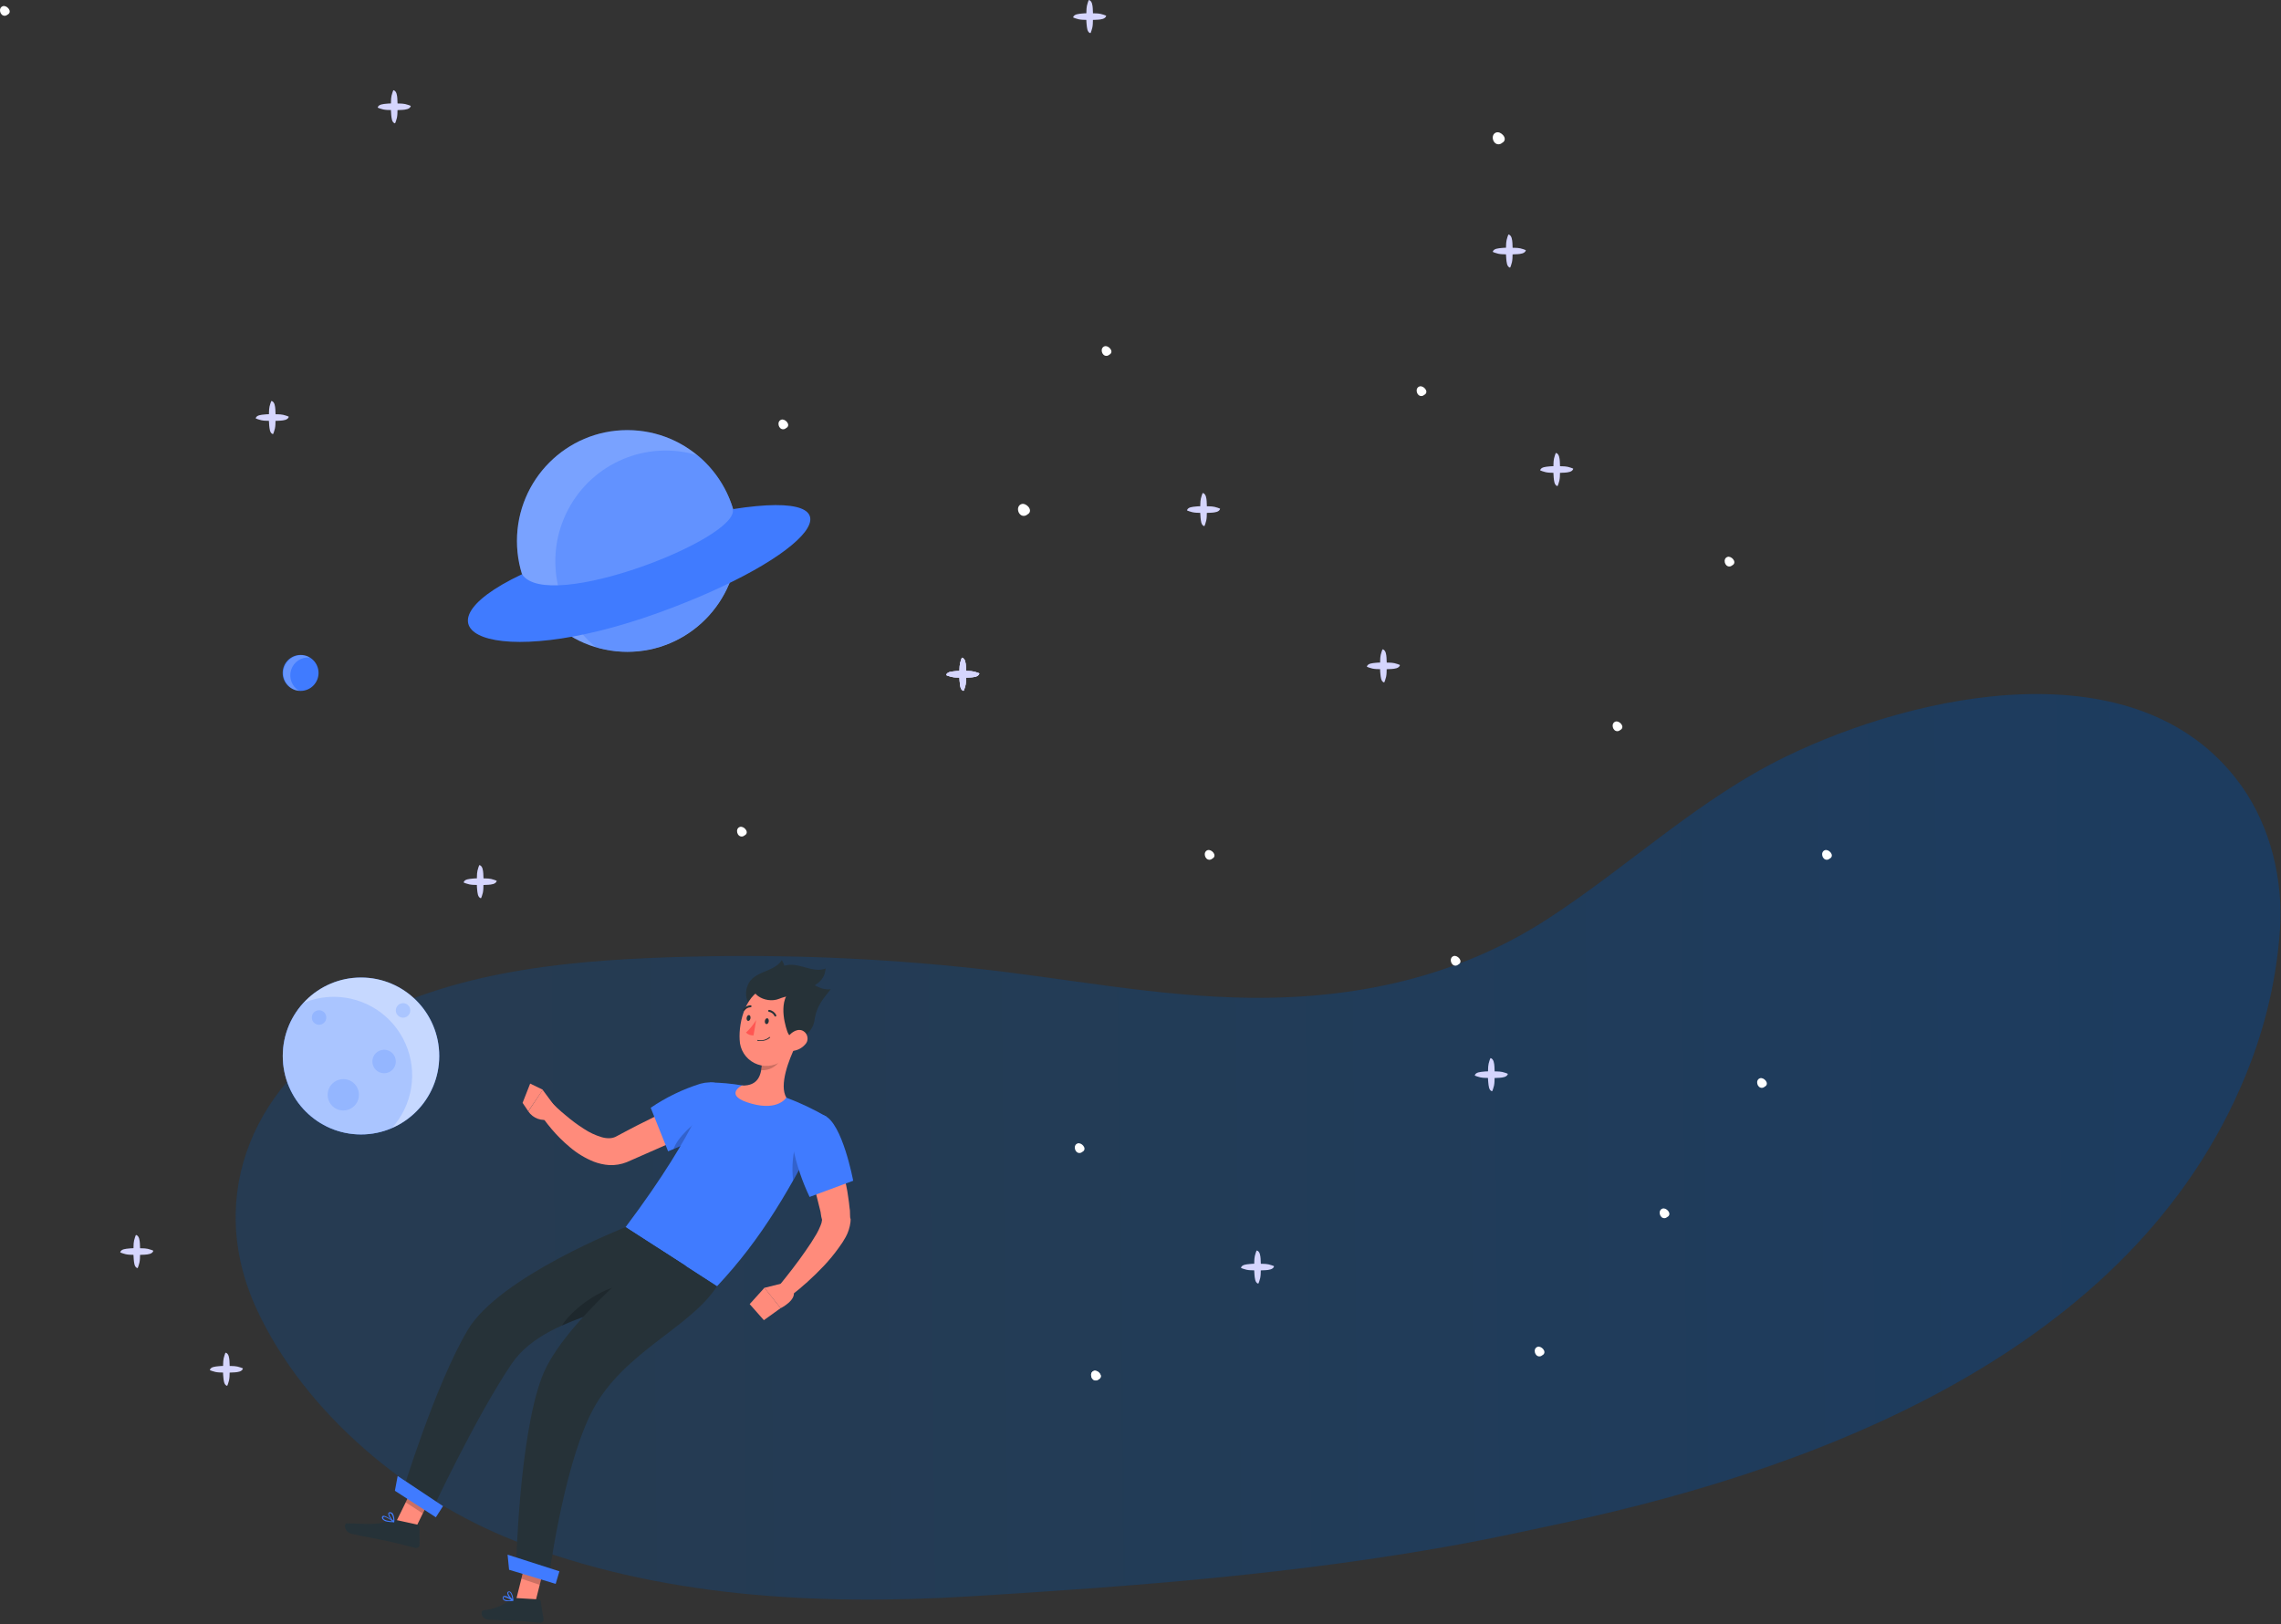 <svg width="500px" height="356px" viewBox="0 0 500 356" version="1.1" xmlns="http://www.w3.org/2000/svg"
    xmlns:xlink="http://www.w3.org/1999/xlink">
    <rect x="0" y="0" width="500" height="356" fill="#333333" stroke="none"/>
    <!-- Generator: Sketch 63.1 (92452) - https://sketch.com -->
    <title>Derecha Copy</title>
    <desc>Created with Sketch.</desc>
    <defs>
        <linearGradient x1="14.252%" y1="50%" x2="96.473%" y2="49.602%" id="linearGradient-1">
            <stop stop-color="#164372" offset="0%" />
            <stop stop-color="#04458F" offset="100%" />
        </linearGradient>
    </defs>
    <g id="Stories-maquetados" stroke="none" stroke-width="1" fill="none" fill-rule="evenodd">
        <g id="Derecha-Copy">
            <g id="Forma2-Copy-3" transform="translate(51.282, 152.143)" fill="url(#linearGradient-1)"
                opacity="0.478">
                <path
                    d="M440.151,20.272 C439.947,19.985 439.741,19.698 439.529,19.413 C417.177,-10.668 368.953,-0.237 340.245,13.674 C321.159,22.92 305.699,37.772 288.031,49.25 C268.347,62.037 245.946,66.85 222.655,66.583 C202.287,66.351 182.287,62.273 162.134,60.111 C141.443,57.892 120.609,57.037 99.806,57.573 C75.98,58.188 50.3,60.087 28.783,71.432 C4.72,84.121 -6.74,109.666 5.046,134.998 C15.668,157.826 38.386,176.533 61.516,185.621 C92.985,197.984 127.868,199.839 161.276,197.803 C197.106,195.625 233.001,192.907 268.372,186.448 C276.065,185.044 283.686,183.364 291.33,181.73 C350.464,169.083 418.703,142.247 442.047,80.849 C445.58,71.559 447.773,61.775 448.479,51.856 C449.257,40.936 446.52,29.296 440.151,20.272"
                    id="Fill-1" />
            </g>
            <g id="estrellas-copy-3">
                <path
                    d="M264.705,186.366 C263.619,186.736 264.08,188.558 265.181,188.465 C265.408,188.445 265.628,188.337 265.799,188.18 L265.919,188.109 C266.798,187.412 265.521,186.089 264.705,186.366"
                    id="Fill-33" fill="#FFFFFF" />
                <path
                    d="M236.215,250.651 C235.129,251.021 235.59,252.843 236.691,252.75 C236.918,252.73 237.138,252.623 237.309,252.466 L237.429,252.395 C238.308,251.697 237.031,250.375 236.215,250.651"
                    id="Fill-33" fill="#FFFFFF" />
                <path
                    d="M364.42,264.937 C363.334,265.307 363.795,267.129 364.896,267.036 C365.123,267.016 365.343,266.909 365.514,266.752 L365.634,266.681 C366.513,265.983 365.236,264.66 364.42,264.937"
                    id="Fill-33" fill="#FFFFFF" />
                <path
                    d="M385.788,236.366 C384.701,236.736 385.163,238.558 386.264,238.465 C386.491,238.445 386.711,238.337 386.881,238.18 L387.001,238.109 C387.881,237.412 386.604,236.089 385.788,236.366"
                    id="Fill-33" fill="#FFFFFF" />
                <path
                    d="M400.033,186.366 C398.946,186.736 399.408,188.558 400.509,188.465 C400.736,188.445 400.956,188.337 401.126,188.18 L401.246,188.109 C402.126,187.412 400.849,186.089 400.033,186.366"
                    id="Fill-33" fill="#FFFFFF" />
                <path
                    d="M378.665,122.08 C377.579,122.45 378.04,124.272 379.141,124.179 C379.368,124.159 379.588,124.051 379.759,123.895 L379.879,123.824 C380.758,123.126 379.481,121.803 378.665,122.08"
                    id="Fill-33" fill="#FFFFFF" />
                <path
                    d="M318.635,209.579 C317.548,209.949 318.01,211.771 319.111,211.678 C319.338,211.658 319.558,211.55 319.729,211.394 L319.848,211.323 C320.728,210.625 319.451,209.302 318.635,209.579"
                    id="Fill-33-Copy" fill="#FFFFFF" />
                <path
                    d="M354.116,158.182 C353.03,158.552 353.491,160.374 354.592,160.281 C354.819,160.261 355.039,160.153 355.21,159.997 L355.33,159.926 C356.209,159.228 354.932,157.905 354.116,158.182"
                    id="Fill-33-Copy" fill="#FFFFFF" />
                <path
                    d="M337.033,295.241 C335.946,295.61 336.408,297.432 337.508,297.339 C337.736,297.319 337.955,297.212 338.126,297.055 L338.246,296.984 C339.125,296.286 337.848,294.964 337.033,295.241"
                    id="Fill-33-Copy" fill="#FFFFFF" />
                <path
                    d="M239.788,300.512 C238.702,300.882 239.163,302.704 240.264,302.611 C240.491,302.591 240.711,302.483 240.882,302.327 L241.002,302.256 C241.881,301.558 240.604,300.235 239.788,300.512"
                    id="Fill-33-Copy" fill="#FFFFFF" />
                <path
                    d="M239.788,300.512 C238.702,300.882 239.163,302.704 240.264,302.611 C240.491,302.591 240.711,302.483 240.882,302.327 L241.002,302.256 C241.881,301.558 240.604,300.235 239.788,300.512"
                    id="Fill-33-Copy" fill="#FFFFFF" />
                <path
                    d="M242.116,75.909 C241.03,76.279 241.491,78.101 242.592,78.008 C242.82,77.988 243.039,77.881 243.21,77.724 L243.33,77.653 C244.209,76.955 242.932,75.632 242.116,75.909"
                    id="Fill-41" fill="#FFFFFF" />
                <path
                    d="M311.153,84.713 C310.067,85.083 310.528,86.905 311.629,86.812 C311.856,86.792 312.076,86.684 312.247,86.528 L312.367,86.457 C313.246,85.759 311.969,84.436 311.153,84.713"
                    id="Fill-43" fill="#FFFFFF" />
                <path
                    d="M162.179,181.275 C161.093,181.645 161.554,183.467 162.655,183.376 C162.883,183.356 163.102,183.246 163.273,183.091 L163.393,183.02 C164.272,182.321 162.995,180.998 162.179,181.275"
                    id="Fill-45" fill="#FFFFFF" />
                <path
                    d="M149.462,106.576 C148.376,106.946 148.837,108.768 149.938,108.675 C150.165,108.655 150.385,108.548 150.556,108.391 L150.676,108.32 C151.555,107.622 150.278,106.299 149.462,106.576"
                    id="Fill-49" fill="#FFFFFF" />
                <path
                    d="M0.619,1.355 C-0.468,1.725 -0.006,3.547 1.095,3.454 C1.322,3.434 1.542,3.327 1.713,3.17 L1.832,3.099 C2.712,2.401 1.435,1.078 0.619,1.355"
                    id="Fill-49-Copy-3" fill="#FFFFFF" />
                <path
                    d="M213.454,147.211 C213.046,147.125 212.622,147.098 212.206,147.093 C212.063,147.091 211.917,147.087 211.774,147.083 C211.768,146.719 211.752,146.355 211.727,145.992 C211.679,145.389 211.599,144.372 210.894,144.168 C210.789,144.137 210.478,145.276 210.455,145.391 C210.368,145.799 210.342,146.223 210.335,146.643 C210.333,146.786 210.329,146.93 210.326,147.076 C209.982,147.083 209.637,147.098 209.296,147.14 C208.698,147.211 207.626,147.238 207.419,147.954 C207.388,148.058 208.522,148.37 208.638,148.393 C209.181,148.51 209.757,148.517 210.319,148.526 C210.326,148.873 210.342,149.217 210.384,149.561 C210.455,150.159 210.48,151.234 211.194,151.442 C211.298,151.472 211.608,150.336 211.634,150.221 C211.75,149.674 211.756,149.099 211.765,148.536 C212.13,148.53 212.491,148.514 212.855,148.486 C213.454,148.441 214.468,148.359 214.673,147.652 C214.702,147.548 213.567,147.235 213.454,147.211"
                    id="Fill-57" fill="#D5D5FD" />
                <path
                    d="M213.454,147.211 C213.046,147.125 212.622,147.098 212.206,147.093 C212.063,147.091 211.917,147.087 211.774,147.083 C211.768,146.719 211.752,146.355 211.727,145.992 C211.679,145.389 211.599,144.372 210.894,144.168 C210.789,144.137 210.478,145.276 210.455,145.391 C210.368,145.799 210.342,146.223 210.335,146.643 C210.333,146.786 210.329,146.93 210.326,147.076 C209.982,147.083 209.637,147.098 209.296,147.14 C208.698,147.211 207.626,147.238 207.419,147.954 C207.388,148.058 208.522,148.37 208.638,148.393 C209.181,148.51 209.757,148.517 210.319,148.526 C210.326,148.873 210.342,149.217 210.384,149.561 C210.455,150.159 210.48,151.234 211.194,151.442 C211.298,151.472 211.608,150.336 211.634,150.221 C211.75,149.674 211.756,149.099 211.765,148.536 C212.13,148.53 212.491,148.514 212.855,148.486 C213.454,148.441 214.468,148.359 214.673,147.652 C214.702,147.548 213.567,147.235 213.454,147.211"
                    id="Fill-57" fill="#D5D5FD" />
                <path
                    d="M223.914,110.499 C222.573,110.955 223.143,113.199 224.502,113.085 C224.782,113.06 225.053,112.928 225.264,112.735 L225.412,112.647 C226.498,111.788 224.921,110.158 223.914,110.499"
                    id="Fill-49-Copy" fill="#FFFFFF" />
                <path
                    d="M327.979,29.039 C326.638,29.495 327.207,31.739 328.566,31.625 C328.847,31.6 329.118,31.468 329.329,31.275 L329.477,31.187 C330.562,30.328 328.986,28.698 327.979,29.039"
                    id="Fill-49-Copy-2" fill="#FFFFFF" />
                <path
                    d="M171.263,92.001 C170.177,92.371 170.638,94.193 171.739,94.1 C171.966,94.08 172.186,93.972 172.357,93.815 L172.477,93.744 C173.356,93.047 172.079,91.724 171.263,92.001"
                    id="Fill-51" fill="#FFFFFF" />
                <path
                    d="M213.454,147.211 C213.046,147.125 212.622,147.098 212.206,147.093 C212.063,147.091 211.917,147.087 211.774,147.083 C211.768,146.719 211.752,146.355 211.727,145.992 C211.679,145.389 211.599,144.372 210.894,144.168 C210.789,144.137 210.478,145.276 210.455,145.391 C210.368,145.799 210.342,146.223 210.335,146.643 C210.333,146.786 210.329,146.93 210.326,147.076 C209.982,147.083 209.637,147.098 209.296,147.14 C208.698,147.211 207.626,147.238 207.419,147.954 C207.388,148.058 208.522,148.37 208.638,148.393 C209.181,148.51 209.757,148.517 210.319,148.526 C210.326,148.873 210.342,149.217 210.384,149.561 C210.455,150.159 210.48,151.234 211.194,151.442 C211.298,151.472 211.608,150.336 211.634,150.221 C211.75,149.674 211.756,149.099 211.765,148.536 C212.13,148.53 212.491,148.514 212.855,148.486 C213.454,148.441 214.468,148.359 214.673,147.652 C214.702,147.548 213.567,147.235 213.454,147.211"
                    id="Fill-57" fill="#D5D5FD" />
                <path
                    d="M266.231,111.109 C265.822,111.023 265.399,110.996 264.983,110.99 C264.839,110.988 264.694,110.985 264.55,110.981 C264.545,110.617 264.528,110.252 264.503,109.89 C264.456,109.287 264.376,108.27 263.671,108.066 C263.566,108.035 263.255,109.174 263.231,109.289 C263.144,109.697 263.119,110.121 263.111,110.54 C263.11,110.684 263.106,110.828 263.102,110.974 C262.759,110.981 262.414,110.996 262.072,111.038 C261.475,111.109 260.403,111.136 260.196,111.852 C260.165,111.956 261.298,112.267 261.415,112.291 C261.958,112.408 262.534,112.415 263.095,112.424 C263.102,112.77 263.119,113.115 263.16,113.459 C263.231,114.057 263.257,115.131 263.971,115.339 C264.074,115.37 264.385,114.233 264.41,114.118 C264.527,113.572 264.532,112.996 264.541,112.433 C264.906,112.428 265.268,112.411 265.631,112.384 C266.231,112.338 267.245,112.256 267.45,111.55 C267.479,111.446 266.343,111.132 266.231,111.109"
                    id="Fill-57" fill="#D5D5FD" />
                <path
                    d="M88.825,22.811 C88.416,22.726 87.993,22.698 87.577,22.693 C87.434,22.691 87.288,22.687 87.145,22.684 C87.139,22.319 87.123,21.955 87.097,21.592 C87.05,20.989 86.97,19.973 86.265,19.769 C86.16,19.738 85.849,20.876 85.826,20.991 C85.738,21.399 85.713,21.824 85.706,22.243 C85.704,22.387 85.7,22.531 85.697,22.676 C85.353,22.684 85.008,22.698 84.667,22.74 C84.069,22.811 82.997,22.839 82.79,23.555 C82.759,23.659 83.893,23.97 84.009,23.994 C84.552,24.11 85.128,24.118 85.689,24.127 C85.697,24.473 85.713,24.817 85.755,25.162 C85.826,25.759 85.851,26.834 86.565,27.042 C86.669,27.073 86.979,25.936 87.005,25.821 C87.121,25.275 87.126,24.699 87.136,24.136 C87.501,24.13 87.862,24.114 88.226,24.087 C88.825,24.041 89.839,23.959 90.044,23.252 C90.073,23.148 88.938,22.835 88.825,22.811"
                    id="Fill-57-Copy-3" fill="#D5D5FD" />
                <path
                    d="M52.03,299.564 C51.621,299.478 51.198,299.451 50.782,299.446 C50.638,299.444 50.493,299.44 50.349,299.437 C50.344,299.072 50.328,298.708 50.302,298.345 C50.255,297.742 50.175,296.726 49.47,296.521 C49.365,296.49 49.054,297.629 49.03,297.744 C48.943,298.152 48.918,298.577 48.911,298.996 C48.909,299.14 48.905,299.284 48.901,299.429 C48.558,299.437 48.213,299.451 47.871,299.493 C47.274,299.564 46.202,299.591 45.995,300.307 C45.964,300.411 47.097,300.723 47.214,300.747 C47.757,300.863 48.333,300.87 48.894,300.88 C48.901,301.226 48.918,301.57 48.96,301.914 C49.03,302.512 49.056,303.587 49.77,303.795 C49.873,303.826 50.184,302.689 50.21,302.574 C50.326,302.027 50.331,301.452 50.34,300.889 C50.706,300.883 51.067,300.867 51.43,300.839 C52.03,300.794 53.044,300.712 53.249,300.005 C53.278,299.901 52.143,299.588 52.03,299.564"
                    id="Fill-57-Copy-4" fill="#D5D5FD" />
                <path
                    d="M329.308,234.988 C328.9,234.903 328.476,234.875 328.06,234.87 C327.917,234.868 327.771,234.865 327.628,234.861 C327.622,234.497 327.606,234.132 327.581,233.77 C327.533,233.166 327.453,232.15 326.749,231.946 C326.643,231.915 326.332,233.054 326.309,233.168 C326.222,233.576 326.196,234.001 326.189,234.42 C326.187,234.564 326.184,234.708 326.18,234.854 C325.837,234.861 325.491,234.875 325.15,234.917 C324.552,234.988 323.48,235.016 323.273,235.732 C323.242,235.836 324.376,236.147 324.492,236.171 C325.035,236.287 325.611,236.295 326.173,236.304 C326.18,236.65 326.196,236.994 326.238,237.339 C326.309,237.936 326.334,239.011 327.048,239.219 C327.152,239.25 327.463,238.113 327.488,237.998 C327.604,237.452 327.61,236.876 327.619,236.313 C327.984,236.308 328.345,236.291 328.709,236.264 C329.308,236.218 330.322,236.136 330.527,235.429 C330.556,235.325 329.421,235.012 329.308,234.988"
                    id="Fill-57-Copy-5" fill="#D5D5FD" />
                <path
                    d="M305.654,145.373 C305.245,145.288 304.822,145.26 304.406,145.255 C304.263,145.253 304.117,145.249 303.974,145.246 C303.968,144.881 303.952,144.517 303.927,144.154 C303.879,143.551 303.799,142.535 303.094,142.331 C302.989,142.3 302.678,143.438 302.655,143.553 C302.568,143.961 302.542,144.386 302.535,144.805 C302.533,144.949 302.529,145.093 302.526,145.238 C302.182,145.246 301.837,145.26 301.496,145.302 C300.898,145.373 299.826,145.401 299.619,146.117 C299.588,146.22 300.722,146.532 300.838,146.556 C301.381,146.672 301.957,146.68 302.519,146.689 C302.526,147.035 302.542,147.379 302.584,147.724 C302.655,148.321 302.68,149.396 303.394,149.604 C303.498,149.635 303.808,148.498 303.834,148.383 C303.95,147.837 303.956,147.261 303.965,146.698 C304.33,146.692 304.691,146.676 305.055,146.649 C305.654,146.603 306.668,146.521 306.873,145.814 C306.902,145.71 305.767,145.397 305.654,145.373"
                    id="Fill-57-Copy-6" fill="#D5D5FD" />
                <path
                    d="M343.643,102.329 C343.234,102.243 342.811,102.216 342.395,102.211 C342.251,102.209 342.106,102.205 341.962,102.201 C341.957,101.837 341.94,101.473 341.915,101.11 C341.868,100.507 341.788,99.49 341.083,99.286 C340.978,99.255 340.667,100.394 340.643,100.509 C340.556,100.917 340.531,101.341 340.523,101.761 C340.522,101.904 340.518,102.048 340.514,102.194 C340.171,102.201 339.826,102.216 339.484,102.258 C338.886,102.329 337.815,102.356 337.607,103.072 C337.577,103.176 338.71,103.488 338.826,103.511 C339.37,103.628 339.946,103.635 340.507,103.644 C340.514,103.991 340.531,104.335 340.572,104.679 C340.643,105.277 340.669,106.352 341.383,106.56 C341.486,106.59 341.797,105.454 341.822,105.339 C341.939,104.792 341.944,104.217 341.953,103.654 C342.318,103.648 342.68,103.632 343.043,103.604 C343.643,103.559 344.656,103.477 344.862,102.77 C344.891,102.666 343.755,102.353 343.643,102.329"
                    id="Fill-57-Copy-7" fill="#D5D5FD" />
                <path
                    d="M333.251,54.44 C332.842,54.355 332.419,54.327 332.003,54.322 C331.859,54.32 331.714,54.316 331.57,54.313 C331.565,53.948 331.548,53.584 331.523,53.221 C331.476,52.618 331.396,51.602 330.691,51.398 C330.586,51.367 330.275,52.505 330.251,52.62 C330.164,53.028 330.139,53.453 330.131,53.872 C330.129,54.016 330.126,54.16 330.122,54.305 C329.779,54.313 329.434,54.327 329.092,54.369 C328.494,54.44 327.423,54.468 327.215,55.184 C327.185,55.287 328.318,55.599 328.434,55.623 C328.978,55.739 329.554,55.747 330.115,55.756 C330.122,56.102 330.139,56.446 330.18,56.791 C330.251,57.388 330.277,58.463 330.991,58.671 C331.094,58.702 331.405,57.565 331.43,57.45 C331.547,56.903 331.552,56.328 331.561,55.765 C331.926,55.759 332.288,55.743 332.651,55.716 C333.251,55.67 334.264,55.588 334.47,54.881 C334.499,54.777 333.363,54.464 333.251,54.44"
                    id="Fill-57-Copy-8" fill="#D5D5FD" />
                <path
                    d="M241.263,3.043 C240.854,2.958 240.431,2.93 240.014,2.925 C239.871,2.923 239.726,2.919 239.582,2.916 C239.577,2.551 239.56,2.187 239.535,1.824 C239.488,1.221 239.408,0.205 238.703,0.001 C238.597,-0.03 238.287,1.108 238.263,1.223 C238.176,1.631 238.15,2.056 238.143,2.475 C238.141,2.619 238.138,2.763 238.134,2.908 C237.791,2.916 237.446,2.93 237.104,2.972 C236.506,3.043 235.434,3.071 235.227,3.787 C235.196,3.89 236.33,4.202 236.446,4.226 C236.99,4.342 237.565,4.35 238.127,4.359 C238.134,4.705 238.15,5.049 238.192,5.394 C238.263,5.991 238.289,7.066 239.003,7.274 C239.106,7.305 239.417,6.168 239.442,6.053 C239.558,5.507 239.564,4.931 239.573,4.368 C239.938,4.362 240.3,4.346 240.663,4.319 C241.263,4.273 242.276,4.191 242.482,3.484 C242.511,3.38 241.375,3.067 241.263,3.043"
                    id="Fill-57-Copy-9" fill="#D5D5FD" />
                <path
                    d="M278.058,277.16 C277.649,277.075 277.226,277.047 276.81,277.042 C276.666,277.04 276.521,277.036 276.377,277.033 C276.372,276.668 276.356,276.304 276.33,275.941 C276.283,275.338 276.203,274.322 275.498,274.118 C275.393,274.087 275.082,275.225 275.058,275.34 C274.971,275.748 274.946,276.173 274.938,276.592 C274.937,276.736 274.933,276.88 274.929,277.025 C274.586,277.033 274.241,277.047 273.899,277.089 C273.302,277.16 272.23,277.188 272.023,277.904 C271.992,278.007 273.125,278.319 273.242,278.343 C273.785,278.459 274.361,278.467 274.922,278.476 C274.929,278.822 274.946,279.166 274.988,279.511 C275.058,280.108 275.084,281.183 275.798,281.391 C275.901,281.422 276.212,280.285 276.237,280.17 C276.354,279.624 276.359,279.048 276.368,278.485 C276.733,278.479 277.095,278.463 277.458,278.436 C278.058,278.39 279.072,278.308 279.277,277.601 C279.306,277.497 278.17,277.184 278.058,277.16"
                    id="Fill-57-Copy" fill="#D5D5FD" />
                <path
                    d="M62.083,90.935 C61.674,90.849 61.251,90.822 60.835,90.816 C60.691,90.815 60.546,90.811 60.402,90.807 C60.397,90.443 60.38,90.079 60.355,89.716 C60.308,89.113 60.228,88.096 59.523,87.892 C59.418,87.861 59.107,89 59.083,89.115 C58.996,89.523 58.971,89.947 58.963,90.366 C58.962,90.51 58.958,90.654 58.954,90.8 C58.611,90.807 58.266,90.822 57.924,90.864 C57.326,90.935 56.255,90.962 56.047,91.678 C56.017,91.782 57.15,92.094 57.266,92.117 C57.81,92.234 58.386,92.241 58.947,92.25 C58.954,92.596 58.971,92.941 59.012,93.285 C59.083,93.883 59.109,94.958 59.823,95.165 C59.926,95.196 60.237,94.06 60.262,93.945 C60.379,93.398 60.384,92.822 60.393,92.259 C60.758,92.254 61.12,92.238 61.483,92.21 C62.083,92.165 63.096,92.083 63.302,91.376 C63.331,91.272 62.195,90.959 62.083,90.935"
                    id="Fill-59" fill="#D5D5FD" />
                <path
                    d="M32.389,273.759 C31.98,273.674 31.557,273.646 31.141,273.641 C30.998,273.639 30.852,273.635 30.709,273.632 C30.703,273.267 30.687,272.903 30.661,272.54 C30.614,271.937 30.534,270.921 29.829,270.715 C29.724,270.686 29.413,271.824 29.39,271.939 C29.302,272.349 29.277,272.774 29.27,273.191 C29.268,273.335 29.264,273.481 29.261,273.624 C28.917,273.632 28.572,273.646 28.231,273.688 C27.633,273.759 26.561,273.788 26.354,274.501 C26.323,274.607 27.457,274.918 27.573,274.942 C28.116,275.058 28.692,275.066 29.253,275.075 C29.261,275.419 29.277,275.767 29.319,276.11 C29.39,276.707 29.415,277.782 30.129,277.99 C30.233,278.021 30.543,276.884 30.569,276.769 C30.685,276.224 30.69,275.647 30.7,275.086 C31.065,275.078 31.426,275.062 31.79,275.035 C32.389,274.989 33.403,274.909 33.608,274.2 C33.637,274.096 32.502,273.785 32.389,273.759"
                    id="Fill-61" fill="#D5D5FD" />
                <path
                    d="M107.665,192.679 C107.256,192.591 106.833,192.566 106.417,192.56 C106.272,192.558 106.128,192.555 105.984,192.551 C105.979,192.185 105.963,191.822 105.937,191.46 C105.89,190.857 105.81,189.84 105.105,189.634 C105,189.605 104.687,190.744 104.666,190.858 C104.578,191.268 104.551,191.691 104.546,192.11 C104.544,192.254 104.54,192.398 104.537,192.544 C104.193,192.551 103.848,192.566 103.506,192.608 C102.909,192.679 101.837,192.706 101.63,193.42 C101.599,193.526 102.732,193.837 102.849,193.861 C103.392,193.978 103.968,193.985 104.529,193.994 C104.537,194.338 104.553,194.685 104.595,195.029 C104.666,195.626 104.691,196.701 105.405,196.909 C105.508,196.94 105.819,195.803 105.845,195.688 C105.959,195.144 105.966,194.566 105.975,194.003 C106.339,193.998 106.702,193.981 107.064,193.954 C107.665,193.908 108.679,193.826 108.884,193.12 C108.913,193.016 107.778,192.704 107.665,192.679"
                    id="Fill-71" fill="#D5D5FD" />
            </g>
            <g id="chico-copy-2"
                transform="translate(131.595, 286.584) rotate(-14) translate(-131.595, -286.584) translate(65, 222)"
                fill-rule="nonzero">
                <polygon id="Path" fill="#FF8B7B"
                    points="14.651 102.865 11.592 99.606 18.31 91.651 21.354 94.909" />
                <polygon id="Path" fill="#FF8B7B"
                    points="36.108 125.777 33.064 122.519 38.201 112.905 41.245 116.163" />
                <path
                    d="M32.873,121.829 L38.055,123.458 C38.23,123.513 38.341,123.686 38.318,123.869 L37.981,127.92 C37.936,128.284 37.614,128.548 37.25,128.522 L37.118,128.522 C35.464,127.964 34.278,127.48 32.171,126.819 C30.883,126.408 28.175,125.704 26.389,125.146 C24.604,124.588 24.926,122.739 25.716,122.827 C27.885,123.171 30.106,122.859 32.098,121.932 C32.335,121.803 32.611,121.766 32.873,121.829 L32.873,121.829 Z"
                    id="Path" fill="#263238" />
                <path
                    d="M11.899,98.99 L16.29,101.162 C16.455,101.241 16.541,101.425 16.495,101.602 L15.544,105.536 C15.502,105.704 15.395,105.849 15.247,105.937 C15.098,106.025 14.92,106.05 14.753,106.006 L14.607,106.006 C13.056,105.184 10.831,103.951 8.855,102.982 C6.542,101.823 4.464,100.986 1.771,99.606 C0.132,98.799 0.512,96.905 1.259,97.096 C4.728,97.977 7.304,99.166 10.831,98.843 C11.194,98.793 11.563,98.844 11.899,98.99 L11.899,98.99 Z"
                    id="Path" fill="#263238" />
                <path
                    d="M100.596,31.47 C97.171,32.131 93.731,32.732 90.35,33.319 L79.9,35.11 C78.605,35.28 77.288,35.175 76.036,34.802 C74.925,34.442 73.874,33.918 72.918,33.246 C71.268,32.047 69.82,30.59 68.63,28.931 C67.516,27.415 66.536,25.804 65.703,24.116 C65.293,23.28 64.912,22.443 64.561,21.592 C64.21,20.74 63.888,19.918 63.58,18.994 L66.654,17.673 C67.488,19.14 68.425,20.608 69.391,21.885 C70.341,23.224 71.382,24.494 72.509,25.687 C73.503,26.785 74.658,27.725 75.933,28.476 C76.441,28.776 76.995,28.989 77.573,29.107 C78.017,29.202 78.475,29.202 78.919,29.107 L81.334,28.505 L83.866,27.889 C85.608,27.492 87.306,27.111 89.033,26.744 C92.487,26.024 95.927,25.379 99.425,24.806 L100.596,31.47 Z"
                    id="Path" fill="#FF8B7B" />
                <path
                    d="M104.196,30.457 C101.196,33.51 89.282,34.993 89.282,34.993 L87.891,24.806 C91.696,23.403 95.685,22.567 99.732,22.326 C105.382,22.223 107.46,27.125 104.196,30.457 Z"
                    id="Path" fill="#407BFF" />
                <path
                    d="M99.732,29.356 C96.512,29.943 91.843,32.644 90.497,34.89 C93.552,34.427 96.569,33.745 99.527,32.85 C100.654,30.824 101.313,28.975 99.732,29.356 Z"
                    id="Path" fill="#000000" opacity="0.2" />
                <path
                    d="M67.737,19.786 L65.864,15.265 L61.663,19.082 C62.305,20.834 64.004,21.968 65.864,21.885 L67.737,19.786 Z"
                    id="Path" fill="#FF8B7B" />
                <polygon id="Path" fill="#FF8B7B"
                    points="63.536 13.269 60.902 16.968 61.663 19.052 65.908 15.251" />
                <polygon id="Path" fill="#000000" opacity="0.2"
                    points="18.31 91.651 14.856 95.746 17.9 99.004 21.354 94.909" />
                <polygon id="Path" fill="#000000" opacity="0.2"
                    points="41.245 116.163 38.201 112.905 35.42 118.115 38.991 120.405" />
                <path
                    d="M101.854,22.575 C101.854,22.575 97.742,31.382 76.212,48.864 L92.531,66.287 C104.738,58.404 113.373,49.407 124.863,36.079 C122.508,33.791 119.967,31.704 117.267,29.841 C114.437,28.018 111.505,26.362 108.485,24.88 C106.338,23.939 104.121,23.168 101.854,22.575 Z"
                    id="Path" fill="#407BFF" />
                <path
                    d="M117.369,39.205 C115.755,41.833 114.717,44.775 114.325,47.836 C115.564,46.545 116.823,45.179 118.101,43.741 L117.369,39.205 Z"
                    id="Path" fill="#000000" opacity="0.2" />
                <path
                    d="M121.979,19.346 C119.843,21.885 116.359,26.802 117.281,29.826 C117.281,29.826 114.895,32.277 109.612,29.312 C103.757,26.039 108.441,24.909 108.441,24.909 C112.041,25.936 113.271,23.529 113.959,21.004 L121.979,19.346 Z"
                    id="Path" fill="#FF8B7B" />
                <path
                    d="M118.716,20.006 L113.973,20.946 C113.815,21.534 113.609,22.108 113.359,22.663 C114.963,23.194 116.729,22.774 117.925,21.577 C118.283,21.107 118.551,20.574 118.716,20.006 L118.716,20.006 Z"
                    id="Path" fill="#000000" opacity="0.2" />
                <path
                    d="M123.853,1.688 C123.835,1.233 123.752,0.783 123.604,0.352 C121.087,2.804 116.359,0.749 114.515,4.756 C112.671,8.763 117.31,12.374 119.125,13.563 C119.617,13.929 120.23,14.092 120.838,14.018 C122.667,15.574 126.092,13.108 126.458,10.084 C126.883,6.591 131.083,8.616 132.488,4.462 C129.385,4.858 127.014,1.468 123.853,1.688 Z"
                    id="Path" fill="#263238" />
                <path
                    d="M124.19,14.297 C122.155,18.245 121.189,20.652 118.218,21.826 C116.204,22.597 113.931,22.196 112.3,20.782 C110.67,19.368 109.946,17.169 110.417,15.06 C111.163,11.038 114.354,5.269 119.023,5.416 C122.342,5.512 124.959,8.281 124.877,11.61 C124.865,12.548 124.629,13.469 124.19,14.297 L124.19,14.297 Z"
                    id="Path" fill="#FF8B7B" />
                <path
                    d="M120.984,15.735 C120.794,13.592 120.794,7.706 125.141,6.723 C129.488,5.739 129.049,8.631 132.459,9.145 C130.6,10.612 128.551,11.86 127.366,14.898 C126.18,17.937 121.277,19.419 120.984,15.735 Z"
                    id="Path" fill="#263238" />
                <path
                    d="M117.091,3.215 C118.877,2.011 124.599,1.027 128.097,3.816 C131.596,6.605 127.219,6.752 128.463,10.069 C126.283,9.159 124.233,7.985 120.97,8.44 C117.706,8.895 114.061,5.255 117.091,3.215 Z"
                    id="Path" fill="#263238" />
                <path
                    d="M124.043,19.566 C123.121,20.191 121.989,20.423 120.896,20.212 C119.433,19.918 119.433,18.465 120.355,17.452 C121.277,16.44 123.019,15.588 124.204,16.396 C125.043,17.018 125.231,18.198 124.629,19.052 C124.469,19.261 124.27,19.435 124.043,19.566 L124.043,19.566 Z"
                    id="Path" fill="#FF8B7B" />
                <path
                    d="M76.212,48.864 C76.212,48.864 46.763,52.68 37.191,62.368 C27.238,72.437 14.461,93.823 14.461,93.823 L19.627,99.342 C19.627,99.342 34.337,81.229 44.699,71.923 C55.969,61.795 78.436,68.298 86.955,60.283 L76.212,48.864 Z"
                    id="Path" fill="#263238" />
                <path
                    d="M74.85,61.839 C71.308,59.476 61.678,62.441 57.418,66.433 C62.995,65.421 69.025,65.303 74.367,64.687 C75.436,63.498 75.802,62.47 74.85,61.839 Z"
                    id="Path" fill="#000000" opacity="0.2" />
                <path
                    d="M81.964,55.058 C81.964,55.058 57.814,65.626 50.408,76.415 C42.314,88.157 34.82,115.649 34.82,115.649 L41.07,119.921 C41.07,119.921 49.72,97.815 58.633,87.056 C68.293,75.314 84.364,73.963 92.502,66.301 L81.964,55.058 Z"
                    id="Path" fill="#263238" />
                <polygon id="Path" fill="#407BFF"
                    points="33.268 115.561 42.431 121.036 43.894 118.556 33.751 112.273" />
                <polygon id="Path" fill="#407BFF"
                    points="13.173 92.707 20.476 100.516 22.599 98.52 14.549 89.698" />
                <path
                    d="M117.574,12.711 C117.428,13.049 117.135,13.24 116.915,13.137 C116.696,13.034 116.652,12.697 116.784,12.374 C116.915,12.051 117.223,11.86 117.442,11.948 C117.662,12.036 117.706,12.388 117.574,12.711 Z"
                    id="Path" fill="#263238" />
                <path
                    d="M113.856,11.067 C113.71,11.405 113.417,11.596 113.198,11.493 C112.978,11.39 112.934,11.053 113.081,10.73 C113.227,10.407 113.505,10.216 113.725,10.304 C113.944,10.392 114.003,10.744 113.856,11.067 Z"
                    id="Path" fill="#263238" />
                <path
                    d="M114.969,11.743 C114.132,12.582 113.181,13.299 112.144,13.871 C112.461,14.402 112.998,14.762 113.607,14.854 L114.969,11.743 Z"
                    id="Path" fill="#FF5652" />
                <path
                    d="M114.91,16.454 C114.65,16.4 114.395,16.322 114.149,16.219 C114.129,16.2 114.118,16.174 114.118,16.146 C114.118,16.118 114.129,16.092 114.149,16.073 C114.187,16.041 114.243,16.041 114.281,16.073 L114.281,16.073 C115.093,16.472 116.044,16.472 116.857,16.073 C116.857,16.073 116.974,16.073 117.003,16.073 C117.028,16.089 117.042,16.116 117.042,16.146 C117.042,16.176 117.028,16.203 117.003,16.219 C116.359,16.555 115.613,16.639 114.91,16.454 L114.91,16.454 Z"
                    id="Path" fill="#263238" />
                <path
                    d="M119.257,12.021 C119.178,12.011 119.114,11.953 119.096,11.875 C118.994,11.341 118.639,10.892 118.145,10.671 C118.04,10.63 117.983,10.516 118.013,10.407 C118.054,10.294 118.178,10.235 118.291,10.275 C118.907,10.541 119.359,11.086 119.506,11.743 C119.534,11.852 119.468,11.963 119.36,11.992 L119.36,11.992 C119.336,12.024 119.294,12.036 119.257,12.021 Z"
                    id="Path" fill="#263238" />
                <path
                    d="M112.832,9.086 C112.794,9.097 112.753,9.097 112.715,9.086 C112.675,9.047 112.653,8.994 112.653,8.939 C112.653,8.884 112.675,8.831 112.715,8.792 C113.221,8.341 113.912,8.16 114.573,8.308 C114.686,8.349 114.75,8.47 114.72,8.587 C114.679,8.692 114.565,8.749 114.456,8.719 C113.933,8.608 113.389,8.756 112.993,9.115 C112.937,9.133 112.877,9.122 112.832,9.086 L112.832,9.086 Z"
                    id="Path" fill="#263238" />
                <path
                    d="M124.512,39.029 C124.673,39.939 124.79,40.732 124.877,41.569 C124.965,42.405 125.068,43.242 125.141,44.064 C125.287,45.737 125.36,47.411 125.375,49.099 C125.39,50.786 125.375,52.474 125.17,54.192 L125.038,55.469 L124.863,56.761 C124.863,57.186 124.716,57.641 124.629,58.067 L124.497,58.713 L124.497,58.874 L124.497,59.153 C124.452,59.343 124.393,59.529 124.321,59.711 C123.909,60.797 123.293,61.793 122.506,62.646 C121.858,63.339 121.164,63.986 120.428,64.584 C119.122,65.694 117.743,66.714 116.301,67.637 C113.501,69.427 110.564,70.993 107.519,72.319 L105.865,69.384 C108.368,67.505 110.87,65.553 113.183,63.512 C114.339,62.529 115.422,61.502 116.476,60.43 C116.941,59.942 117.371,59.422 117.764,58.874 C118.038,58.532 118.251,58.144 118.394,57.729 L118.394,57.729 L118.394,57.582 L118.394,57.054 C118.394,56.702 118.481,56.335 118.496,55.968 L118.496,54.867 L118.496,53.751 C118.496,52.284 118.496,50.816 118.496,49.216 C118.496,47.616 118.306,46.163 118.159,44.622 C118.159,43.858 118.028,43.154 117.925,42.332 L117.647,40.101 L124.512,39.029 Z"
                    id="Path" fill="#FF8B7B" />
                <path
                    d="M124.409,35.668 C127.863,38.193 127.088,51.065 127.088,51.065 L116.959,52.196 C116.196,48.46 115.891,44.645 116.052,40.835 C116.505,35.037 120.574,32.82 124.409,35.668 Z"
                    id="Path" fill="#407BFF" />
                <path
                    d="M31.234,122.152 C30.933,122.09 30.663,121.924 30.473,121.682 C30.379,121.498 30.379,121.279 30.473,121.095 C30.51,120.973 30.611,120.882 30.736,120.86 C31.278,120.772 32.39,122.049 32.507,122.196 C32.529,122.227 32.529,122.268 32.507,122.299 C32.49,122.341 32.45,122.37 32.405,122.372 C32.007,122.346 31.614,122.272 31.234,122.152 L31.234,122.152 Z M30.868,121.08 L30.736,121.08 C30.736,121.08 30.663,121.08 30.634,121.183 C30.569,121.307 30.569,121.455 30.634,121.579 C31.035,121.943 31.557,122.142 32.098,122.137 C31.742,121.712 31.31,121.359 30.824,121.095 L30.868,121.08 Z"
                    id="Shape" fill="#407BFF" />
                <path
                    d="M32.376,122.357 C32.376,122.357 32.376,122.357 32.376,122.357 C32.01,121.976 31.439,120.772 31.688,120.332 C31.765,120.183 31.94,120.115 32.098,120.17 C32.256,120.2 32.394,120.296 32.478,120.434 C32.69,121.039 32.715,121.694 32.551,122.313 L32.478,122.387 L32.376,122.357 Z M32.054,120.361 L32.054,120.361 C31.922,120.361 31.893,120.361 31.878,120.361 C31.732,120.625 32.054,121.491 32.39,121.961 C32.505,121.474 32.475,120.963 32.302,120.493 C32.26,120.409 32.187,120.346 32.098,120.317 L32.054,120.361 Z"
                    id="Shape" fill="#407BFF" />
                <path
                    d="M9.894,98.858 C9.535,98.718 9.235,98.459 9.045,98.124 C8.957,97.953 8.957,97.751 9.045,97.581 C9.099,97.475 9.205,97.408 9.323,97.404 C9.923,97.404 11.153,98.99 11.255,99.18 C11.285,99.214 11.285,99.264 11.255,99.298 C11.22,99.322 11.173,99.322 11.138,99.298 C10.71,99.193 10.293,99.046 9.894,98.858 L9.894,98.858 Z M9.587,97.698 C9.52,97.677 9.449,97.677 9.382,97.698 C9.35,97.682 9.312,97.682 9.279,97.698 C9.22,97.813 9.22,97.95 9.279,98.065 C9.426,98.403 10.055,98.769 11.007,99.048 C10.605,98.5 10.11,98.028 9.543,97.654 L9.587,97.698 Z"
                    id="Shape" fill="#407BFF" />
                <path
                    d="M11.197,99.327 L11.197,99.327 C10.831,98.872 10.304,97.536 10.597,97.111 C10.723,96.97 10.928,96.934 11.094,97.023 C11.289,97.104 11.446,97.256 11.533,97.448 C11.674,98.065 11.623,98.711 11.387,99.298 C11.38,99.341 11.343,99.372 11.299,99.371 L11.197,99.327 Z M11.007,97.228 L11.007,97.228 C10.831,97.228 10.787,97.228 10.772,97.228 C10.597,97.478 10.889,98.476 11.255,99.019 C11.402,98.541 11.402,98.029 11.255,97.551 C11.215,97.424 11.125,97.318 11.007,97.258 L11.007,97.228 Z"
                    id="Shape" fill="#407BFF" />
                <path
                    d="M107.065,69.134 L102.528,69.134 L104.899,74.33 C104.899,74.33 108.748,73.479 108.529,71.395 L107.065,69.134 Z"
                    id="Path" fill="#FF8B7B" />
                <polygon id="Path" fill="#FF8B7B"
                    points="98.532 71.82 100.698 75.989 104.899 74.316 102.542 69.12" />
            </g>
            <g id="planeta-copy-2" transform="translate(102.564, 94.286)" fill-rule="nonzero">
                <ellipse id="Oval" fill="#407BFF" cx="34.952" cy="24.302" rx="24.197" ry="24.302" />
                <ellipse id="Oval" fill="#FFFFFF" opacity="0.3" cx="34.952" cy="24.302" rx="24.197"
                    ry="24.302" />
                <path
                    d="M50.241,5.485 C39.206,2.19 27.388,7.165 21.99,17.377 C16.591,27.588 19.108,40.207 28.007,47.542 C39.06,50.861 50.91,45.88 56.315,35.644 C61.72,25.407 59.178,12.762 50.241,5.434 L50.241,5.485 Z"
                    id="Path" fill="#407BFF" opacity="0.4" />
                <path
                    d="M11.862,31.593 C-13.971,43.801 5.294,53.216 41.697,40.073 C75.407,27.903 88.254,12.562 58.055,17.326 C59.678,23.708 17.462,40.225 11.862,31.593 Z"
                    id="Path" fill="#407BFF" />
            </g>
            <g id="luna-copy-2" transform="translate(61.966, 214.286)" fill-rule="nonzero">
                <ellipse id="Oval" fill="#407BFF" cx="17.17" cy="17.198" rx="17.149" ry="17.198" />
                <ellipse id="Oval" fill="#FFFFFF" opacity="0.7" cx="17.17" cy="17.198" rx="17.149"
                    ry="17.198" />
                <path
                    d="M11.269,4.232 C8.934,4.219 6.623,4.69 4.479,5.616 C-0.967,11.603 -1.505,20.591 3.186,27.189 C7.877,33.787 16.524,36.206 23.944,32.995 L23.944,32.995 C28.493,27.954 29.657,20.698 26.913,14.48 C24.17,8.262 18.033,4.246 11.253,4.232 L11.269,4.232 Z"
                    id="Path" fill="#407BFF" opacity="0.2" />
                <path
                    d="M9.555,8.766 C9.555,9.645 8.845,10.357 7.969,10.357 C7.093,10.357 6.383,9.645 6.383,8.766 C6.383,7.887 7.093,7.175 7.969,7.175 C8.845,7.175 9.555,7.887 9.555,8.766 Z"
                    id="Path" fill="#407BFF" opacity="0.2" />
                <path
                    d="M27.973,7.207 C27.973,8.085 27.263,8.798 26.387,8.798 C25.511,8.798 24.8,8.085 24.8,7.207 C24.8,6.328 25.511,5.616 26.387,5.616 C27.263,5.616 27.973,6.328 27.973,7.207 Z"
                    id="Path" fill="#407BFF" opacity="0.2" />
                <path
                    d="M24.8,18.407 C24.8,19.83 23.65,20.984 22.23,20.984 C20.811,20.984 19.66,19.83 19.66,18.407 C19.66,16.983 20.811,15.83 22.23,15.83 L22.23,15.83 C23.65,15.83 24.8,16.983 24.8,18.407 Z"
                    id="Path" fill="#407BFF" opacity="0.2" />
                <path
                    d="M16.71,25.709 C16.71,27.099 15.875,28.352 14.595,28.884 C13.314,29.416 11.84,29.122 10.86,28.139 C9.88,27.156 9.587,25.678 10.118,24.394 C10.648,23.11 11.897,22.273 13.283,22.273 C14.193,22.268 15.067,22.629 15.711,23.275 C16.354,23.92 16.714,24.796 16.71,25.709 L16.71,25.709 Z"
                    id="Path" fill="#407BFF" opacity="0.2" />
            </g>
            <g id="Group-8-Copy-2" transform="translate(61.966, 143.571)" fill-rule="nonzero">
                <ellipse id="Oval" fill="#407BFF" cx="3.93" cy="3.941" rx="3.93" ry="3.941" />
                <path
                    d="M1.851,3.267 C2.416,1.517 4.113,0.394 5.939,0.561 C5.686,0.406 5.417,0.283 5.135,0.193 C3.1,-0.384 0.976,0.758 0.327,2.776 C-0.322,4.794 0.738,6.966 2.725,7.69 C3.008,7.782 3.301,7.841 3.598,7.865 C2.016,6.93 1.291,5.021 1.851,3.267 L1.851,3.267 Z"
                    id="Path" fill="#FFFFFF" opacity="0.2" />
            </g>
        </g>
    </g>
</svg>
